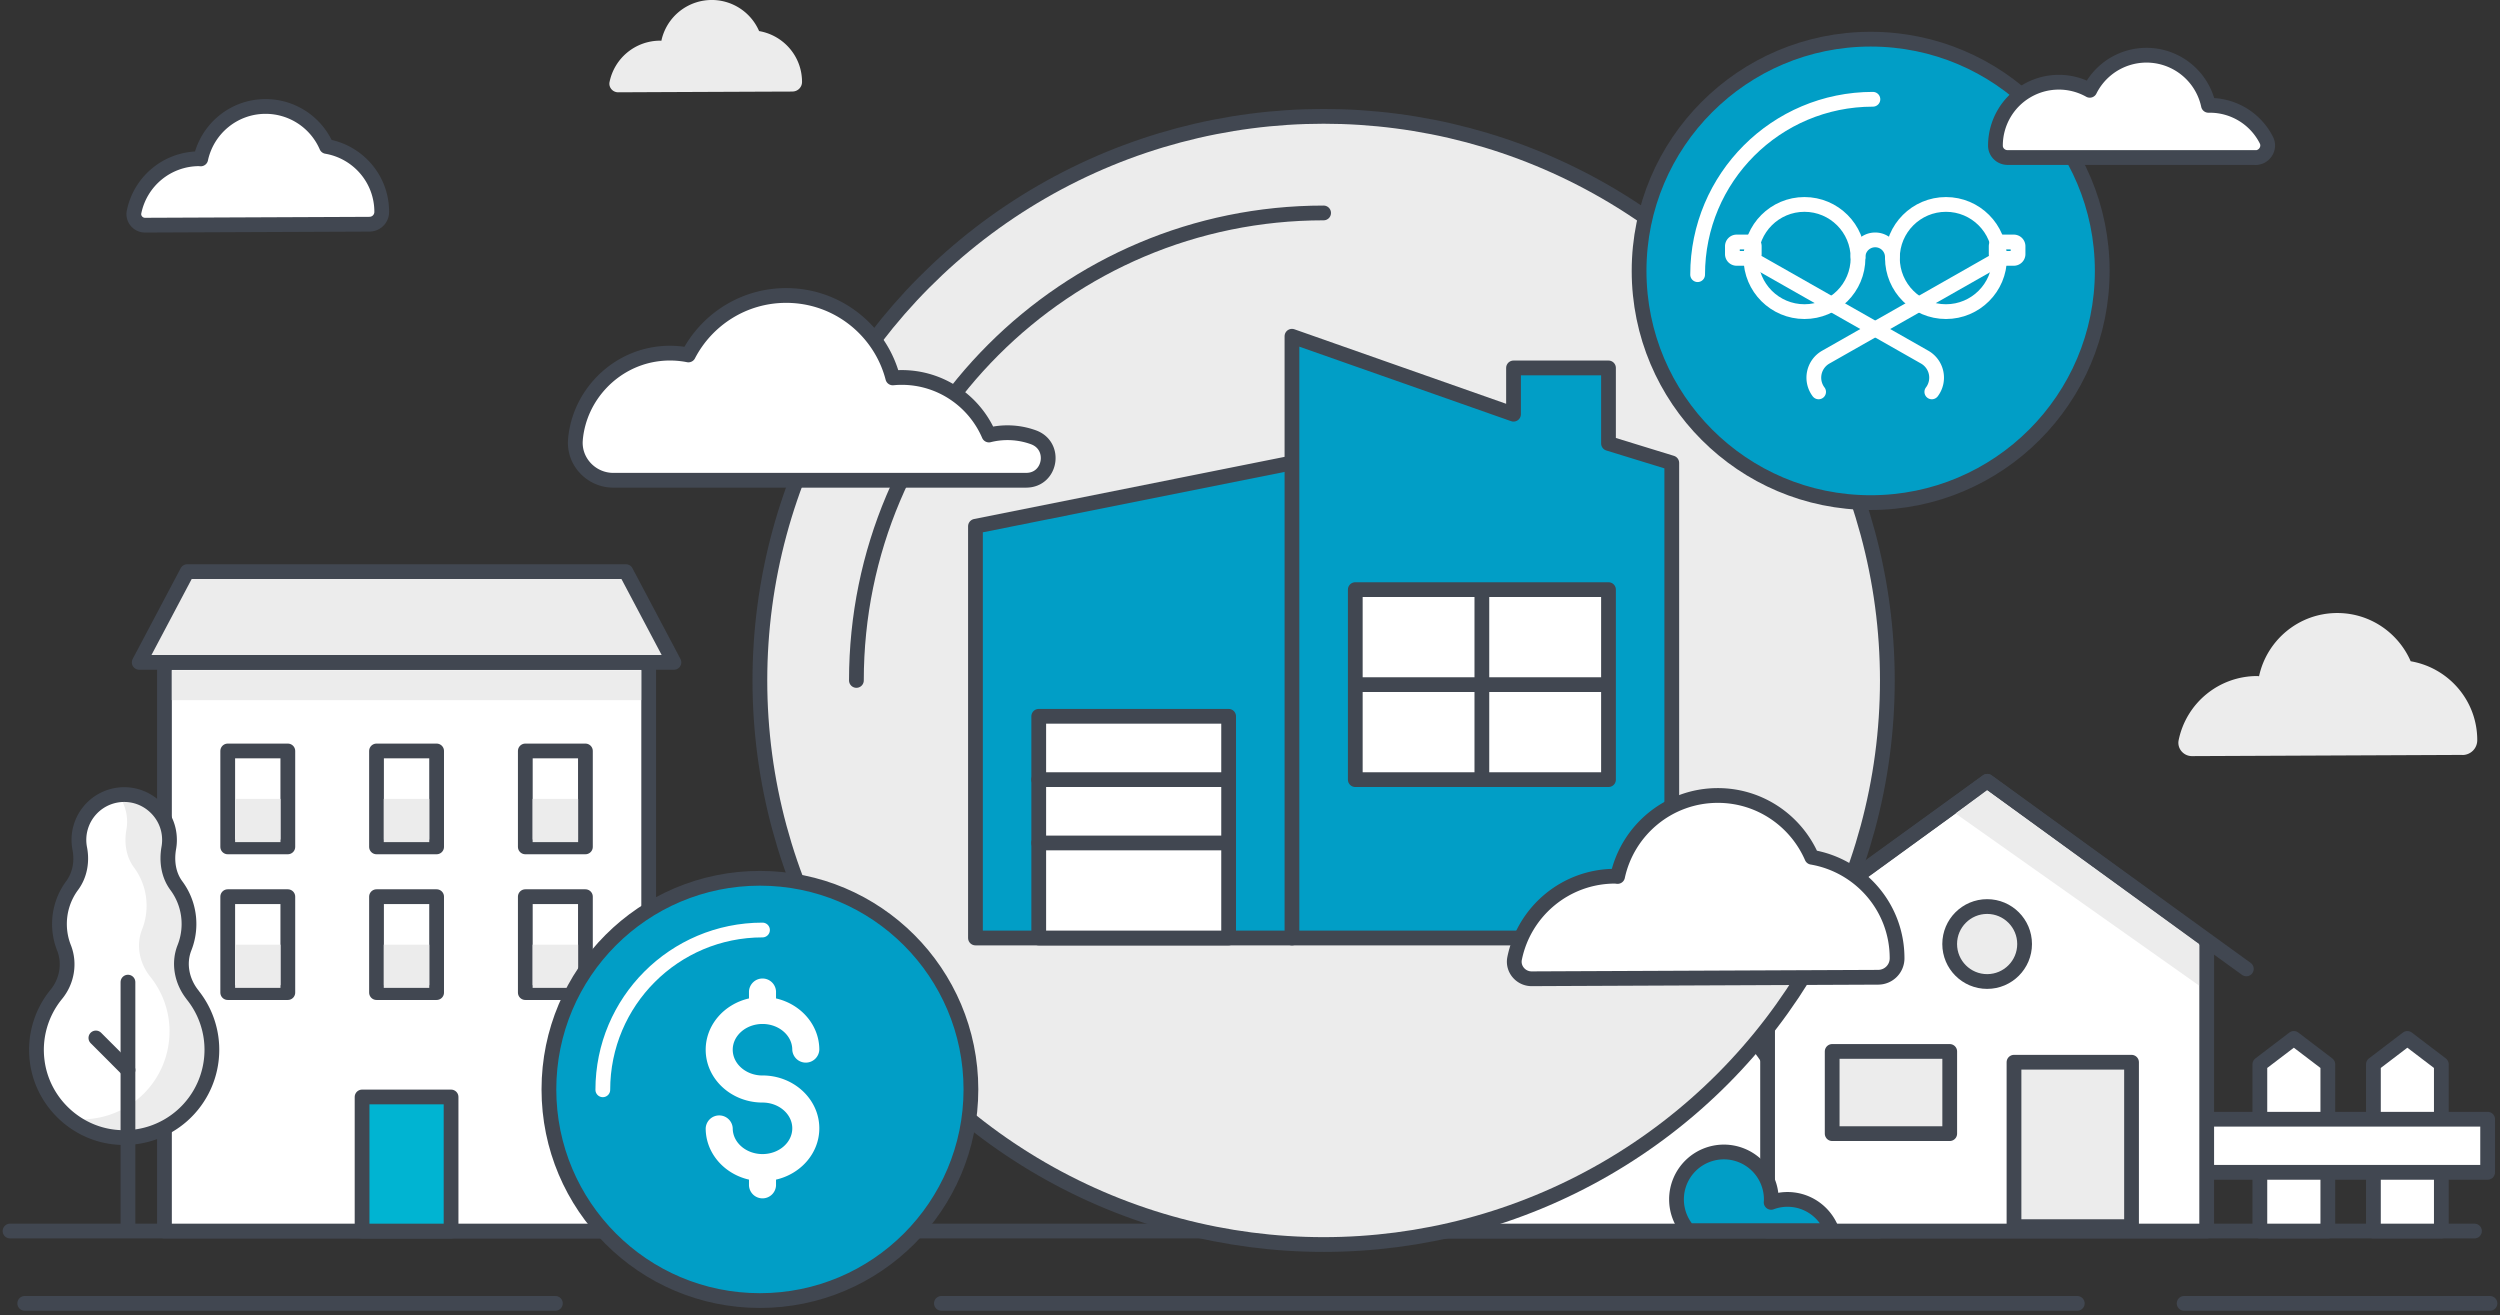 <svg width="249" height="131" viewBox="0 0 249 131" xmlns="http://www.w3.org/2000/svg">
    <rect x="0" y="0" width="249" height="131" fill="#333333" stroke="none"/>
    <g fill="none" fill-rule="evenodd">
        <path stroke="#414751" stroke-width="1.47" fill="#FFF" fill-rule="nonzero" stroke-linecap="round" stroke-linejoin="round" d="M246.458 122.611H1"/>
        <g fill="#FFF" fill-rule="nonzero" stroke="#414751" stroke-linecap="round" stroke-linejoin="round" stroke-width="1.47">
            <path d="M231.852 122.611h-6.77v-16.607l3.385-2.577 3.385 2.577zM243.158 122.611h-6.766v-16.607l3.381-2.577 3.385 2.577z"/>
            <path d="M219.549 111.475h28.22v5.29h-28.22z"/>
        </g>
        <path d="M187.087 122.611c.24-.972.405-1.97.405-3.015 0-6.233-4.533-11.38-10.471-12.395-1.943-4.462-6.376-7.584-11.55-7.584-6.044 0-11.085 4.263-12.306 9.947-.1 0-.192-.03-.295-.03-6.96 0-12.6 5.648-12.6 12.61 0 .162.04.309.047.471h46.774l-.004-.004z" stroke="#414751" stroke-width="1.47" fill="#FFF" fill-rule="nonzero" stroke-linecap="round" stroke-linejoin="round"/>
        <g fill-rule="nonzero">
            <path stroke="#414751" stroke-width="1.47" fill="#FFF" stroke-linecap="round" stroke-linejoin="round" d="M16.38 65.987h48.23v56.625H16.38z"/>
            <path stroke="#414751" stroke-width="1.47" fill="#ECECEC" stroke-linecap="round" stroke-linejoin="round" d="M67.123 65.972H13.866l4.783-9.038h43.69z"/>
            <path stroke="#414751" stroke-width="1.47" fill="#FFF" stroke-linecap="round" stroke-linejoin="round" d="M22.681 74.796h5.986v9.553h-5.986zM37.501 74.796h5.986v9.553h-5.986zM52.321 74.796h5.986v9.553h-5.986z"/>
            <path fill="#ECECEC" d="M17.115 66.76H63.86v2.978H17.115zM23.417 79.57h4.518v4.305h-4.518zM38.222 79.57h4.533v4.305h-4.533zM53.05 79.57h4.533v4.305H53.05z"/>
            <path stroke="#414751" stroke-width="1.47" fill="#FFF" stroke-linecap="round" stroke-linejoin="round" d="M22.681 89.309h5.986v9.553h-5.986zM37.501 89.309h5.986v9.553h-5.986zM52.321 89.309h5.986v9.553h-5.986z"/>
            <path fill="#ECECEC" d="M23.417 94.087h4.518v4.304h-4.518zM38.222 94.087h4.533v4.304h-4.533zM53.05 94.087h4.533v4.304H53.05z"/>
            <path stroke="#414751" stroke-width="1.47" fill="#00B4D2" stroke-linecap="round" stroke-linejoin="round" d="M36.063 109.259h8.863v13.356h-8.863z"/>
        </g>
        <g transform="translate(172.102 77.819)">
            <path stroke="#414751" stroke-width="1.47" fill="#FFF" fill-rule="nonzero" stroke-linecap="round" stroke-linejoin="round" d="M47.686 15.908 25.836 0 3.95 15.908v28.884h43.735z"/>
            <path stroke="#414751" stroke-width="1.47" stroke-linecap="round" stroke-linejoin="round" d="M51.634 18.683 25.824 0 0 18.683"/>
            <path stroke="#414751" stroke-width="1.47" fill="#ECECEC" fill-rule="nonzero" stroke-linecap="round" stroke-linejoin="round" d="M28.492 27.979h11.707v16.375H28.492zM10.383 26.904H22.09v8.188H10.383z"/>
            <ellipse stroke="#414751" stroke-width="1.47" fill="#ECECEC" fill-rule="nonzero" stroke-linecap="round" stroke-linejoin="round" cx="25.817" cy="16.206" rx="3.731" ry="3.733"/>
            <path fill="#ECECEC" fill-rule="nonzero" d="m22.668 3.203 24.257 17.14v-4.137L25.81.884z"/>
        </g>
        <path d="M168.157 122.574a4.7 4.7 0 0 1-1.177-3.114 4.722 4.722 0 0 1 4.72-4.723 4.725 4.725 0 0 1 4.721 4.723c0 .1-.007.195-.015.294a4.668 4.668 0 0 1 1.626-.294c2.042 0 3.779 1.3 4.434 3.114h-14.312.003z" stroke="#414751" stroke-width="1.47" fill="#019EC6" fill-rule="nonzero" stroke-linecap="round" stroke-linejoin="round"/>
        <path d="M19.19 99.098c-1.067-1.33-1.442-3.118-.817-4.701.29-.733.45-1.532.45-2.368a6.377 6.377 0 0 0-1.263-3.825c-.79-1.071-.979-2.444-.747-3.755.078-.434.092-.894.033-1.362-.25-2.043-1.92-3.689-3.962-3.917a4.511 4.511 0 0 0-4.941 5.342c.25 1.285.022 2.636-.758 3.689a6.42 6.42 0 0 0-1.262 3.828c0 .836.158 1.635.449 2.368.614 1.55.301 3.339-.755 4.627a8.734 8.734 0 0 0-1.91 6.678c.501 3.943 3.706 7.098 7.65 7.544a8.74 8.74 0 0 0 9.746-8.681 8.698 8.698 0 0 0-1.92-5.467h.007z" fill="#ECECEC" fill-rule="nonzero"/>
        <path d="M16.887 102.746a8.698 8.698 0 0 0-1.92-5.467c-1.068-1.329-1.443-3.118-.818-4.701.291-.733.45-1.532.45-2.367a6.377 6.377 0 0 0-1.263-3.825c-.79-1.072-.978-2.445-.746-3.755.077-.435.091-.895.033-1.363a4.47 4.47 0 0 0-.832-2.087 4.512 4.512 0 0 0-3.848 5.33c.246 1.286.022 2.637-.758 3.69a6.42 6.42 0 0 0-1.262 3.828c0 .836.158 1.635.449 2.368.614 1.55.301 3.339-.755 4.627a8.734 8.734 0 0 0-1.91 6.678c.292 2.294 1.498 4.315 3.235 5.696.066.007.129.022.195.029a8.74 8.74 0 0 0 9.746-8.68h.004z" fill="#FFF" fill-rule="nonzero"/>
        <path d="M19.19 99.098c-1.067-1.33-1.442-3.118-.817-4.701.29-.733.45-1.532.45-2.368a6.377 6.377 0 0 0-1.263-3.825c-.79-1.071-.979-2.444-.747-3.755.078-.434.092-.894.033-1.362-.25-2.043-1.92-3.689-3.962-3.917a4.511 4.511 0 0 0-4.941 5.342c.25 1.285.022 2.636-.758 3.689a6.42 6.42 0 0 0-1.262 3.828c0 .836.158 1.635.449 2.368.614 1.55.301 3.339-.755 4.627a8.734 8.734 0 0 0-1.91 6.678c.501 3.943 3.706 7.098 7.65 7.544a8.74 8.74 0 0 0 9.746-8.681 8.698 8.698 0 0 0-1.92-5.467h.007z" stroke="#414751" stroke-width="1.47" stroke-linecap="round" stroke-linejoin="round"/>
        <path stroke="#414751" stroke-width="1.47" fill="#FFF" fill-rule="nonzero" stroke-linecap="round" stroke-linejoin="round" d="M12.744 97.82v24.21"/>
        <path stroke="#414751" stroke-width="1.47" stroke-linecap="round" stroke-linejoin="round" d="M12.744 106.578 9.55 103.38"/>
        <path stroke="#414751" stroke-width="1.47" fill="#FFF" fill-rule="nonzero" stroke-linecap="round" stroke-linejoin="round" d="M2.464 129.816h52.852M93.764 129.816h113.132M217.54 129.816H248"/>
        <g transform="translate(54.672 3.902)">
            <ellipse stroke="#414751" stroke-width="1.47" fill="#ECECEC" fill-rule="nonzero" stroke-linecap="round" stroke-linejoin="round" cx="77.16" cy="63.87" rx="56.148" ry="56.183"/>
            <path d="M30.626 63.87c0-25.715 20.835-46.563 46.534-46.563" stroke="#414751" stroke-width="1.47" stroke-linecap="round" stroke-linejoin="round"/>
            <g fill-rule="nonzero" stroke="#414751" stroke-linecap="round" stroke-linejoin="round" stroke-width="1.47">
                <path fill="#019EC6" d="M74.007 89.522H42.484V48.514l31.523-6.31"/>
                <path fill="#FFF" d="M48.786 67.441H67.7v22.081H48.786z"/>
                <path fill="#019EC6" d="M105.534 40.264v-7.521h-9.459v4.61l-22.068-7.765v59.934h37.83V42.204z"/>
                <path fill="#FFF" d="M67.7 80.057H48.787M67.7 73.751H48.787M80.314 54.824h25.22V73.75h-25.22zM80.314 64.286h25.22M92.922 54.824v18.927"/>
            </g>
            <ellipse stroke="#414751" stroke-width="1.47" fill="#019EC6" fill-rule="nonzero" stroke-linecap="round" stroke-linejoin="round" cx="131.646" cy="23.079" rx="23.065" ry="23.079"/>
            <ellipse stroke="#414751" stroke-width="1.47" fill="#019EC6" fill-rule="nonzero" stroke-linecap="round" stroke-linejoin="round" cx="21.016" cy="104.605" rx="21.016" ry="21.029"/>
            <path d="M5.368 104.642c0-8.791 7.123-15.915 15.905-15.915M114.412 23.455c0-9.646 7.815-17.469 17.458-17.469" stroke="#FFF" stroke-width="1.47" stroke-linecap="round" stroke-linejoin="round"/>
            <path d="M21.273 103.217c-1.633 0-2.965-1.152-2.965-2.566 0-1.413 1.328-2.566 2.965-2.566 1.637 0 2.966 1.153 2.966 2.566a1.348 1.348 0 0 0 2.693 0c0-2.47-1.84-4.546-4.312-5.11v-.699a1.348 1.348 0 0 0-2.693 0v.7c-2.473.563-4.312 2.64-4.312 5.11 0 2.9 2.538 5.26 5.658 5.26 1.634 0 2.966 1.152 2.966 2.566s-1.329 2.566-2.966 2.566c-1.637 0-2.965-1.152-2.965-2.566a1.348 1.348 0 0 0-2.693 0c0 2.47 1.84 4.547 4.312 5.11v.582a1.348 1.348 0 0 0 2.693 0v-.582c2.472-.563 4.312-2.64 4.312-5.11 0-2.9-2.539-5.264-5.659-5.264v.003z" fill="#FFF" fill-rule="nonzero"/>
            <g transform="translate(117.874 16.46)" stroke="#FFF" stroke-linecap="round" stroke-linejoin="round" stroke-width="1.47">
                <ellipse cx="7.178" cy="5.338" rx="5.335" ry="5.338"/>
                <path d="M12.513 5.242a1.71 1.71 0 1 1 3.422 0M19.864 18.669l.011-.011a2.354 2.354 0 0 0-.725-3.45L1.935 5.423M1.755 5.371H.423A.423.423 0 0 1 0 4.948v-.784c0-.232.188-.424.423-.424h1.332c.232 0 .423.188.423.424v.784a.423.423 0 0 1-.423.423z"/>
                <ellipse cx="21.273" cy="5.338" rx="5.335" ry="5.338"/>
                <path d="m8.587 18.669-.01-.011a2.354 2.354 0 0 1 .725-3.45l17.214-9.785M28.028 5.371h-1.332a.423.423 0 0 1-.423-.423v-.784c0-.232.188-.424.423-.424h1.332c.232 0 .423.188.423.424v.784a.423.423 0 0 1-.423.423z"/>
            </g>
        </g>
        <g fill-rule="nonzero">
            <path d="M102.204 47.833c2.476 0 3.054-3.434.725-4.281a7.588 7.588 0 0 0-4.43-.225c-1.446-3.368-4.794-5.732-8.69-5.732-.298 0-.596.015-.887.044-1.225-4.723-5.515-8.21-10.618-8.21-4.239 0-7.91 2.405-9.739 5.924a9.454 9.454 0 0 0-3.352-.059c-4.19.678-7.476 4.164-7.892 8.39 0 .033-.007.067-.007.1-.191 2.186 1.582 4.05 3.775 4.05h41.115zM36.806 22.328c.673 0 1.214-.548 1.214-1.222v-.011c0-3.273-2.38-5.975-5.5-6.509a6.615 6.615 0 0 0-6.064-3.983c-3.175 0-5.82 2.238-6.464 5.224-.051 0-.103-.015-.154-.015a6.62 6.62 0 0 0-6.487 5.305c-.136.681.405 1.314 1.1 1.31l22.351-.095.004-.004zM187.072 97.334a1.884 1.884 0 0 0 1.877-1.885v-.018c0-5.055-3.676-9.226-8.492-10.05-1.575-3.62-5.17-6.152-9.364-6.152-4.9 0-8.988 3.457-9.981 8.066-.081 0-.158-.026-.24-.026-4.948 0-9.076 3.52-10.018 8.191-.213 1.053.626 2.029 1.7 2.025 6.538-.03 28.024-.121 34.515-.15h.003z" stroke="#414751" stroke-width="1.47" fill="#FFF" stroke-linecap="round" stroke-linejoin="round"/>
            <path d="M78.937 9.115a.951.951 0 0 0 .945-.95v-.01c0-2.544-1.85-4.643-4.275-5.059a5.135 5.135 0 0 0-9.735.965c-.04 0-.077-.011-.122-.011a5.144 5.144 0 0 0-5.04 4.123c-.107.53.316 1.02.857 1.02 3.29-.015 14.106-.063 17.373-.074l-.003-.004zM245.27 75.198a1.47 1.47 0 0 0 1.464-1.473v-.015c0-3.946-2.87-7.204-6.63-7.849-1.228-2.823-4.036-4.804-7.31-4.804-3.827 0-7.016 2.699-7.793 6.295-.062 0-.121-.018-.187-.018a7.983 7.983 0 0 0-7.822 6.395c-.166.82.489 1.583 1.328 1.58l26.95-.119v.008z" fill="#ECECEC"/>
            <path d="M224.644 15.698c.894 0 1.49-.943 1.09-1.738a6.308 6.308 0 0 0-5.633-3.468h-.14a6.31 6.31 0 0 0-11.818-1.498 6.313 6.313 0 0 0-9.397 5.507v.011c0 .656.552 1.178 1.207 1.178h24.695l-.004.008z" stroke="#414751" stroke-width="1.47" fill="#FFF" stroke-linecap="round" stroke-linejoin="round"/>
        </g>
    </g>
</svg>
